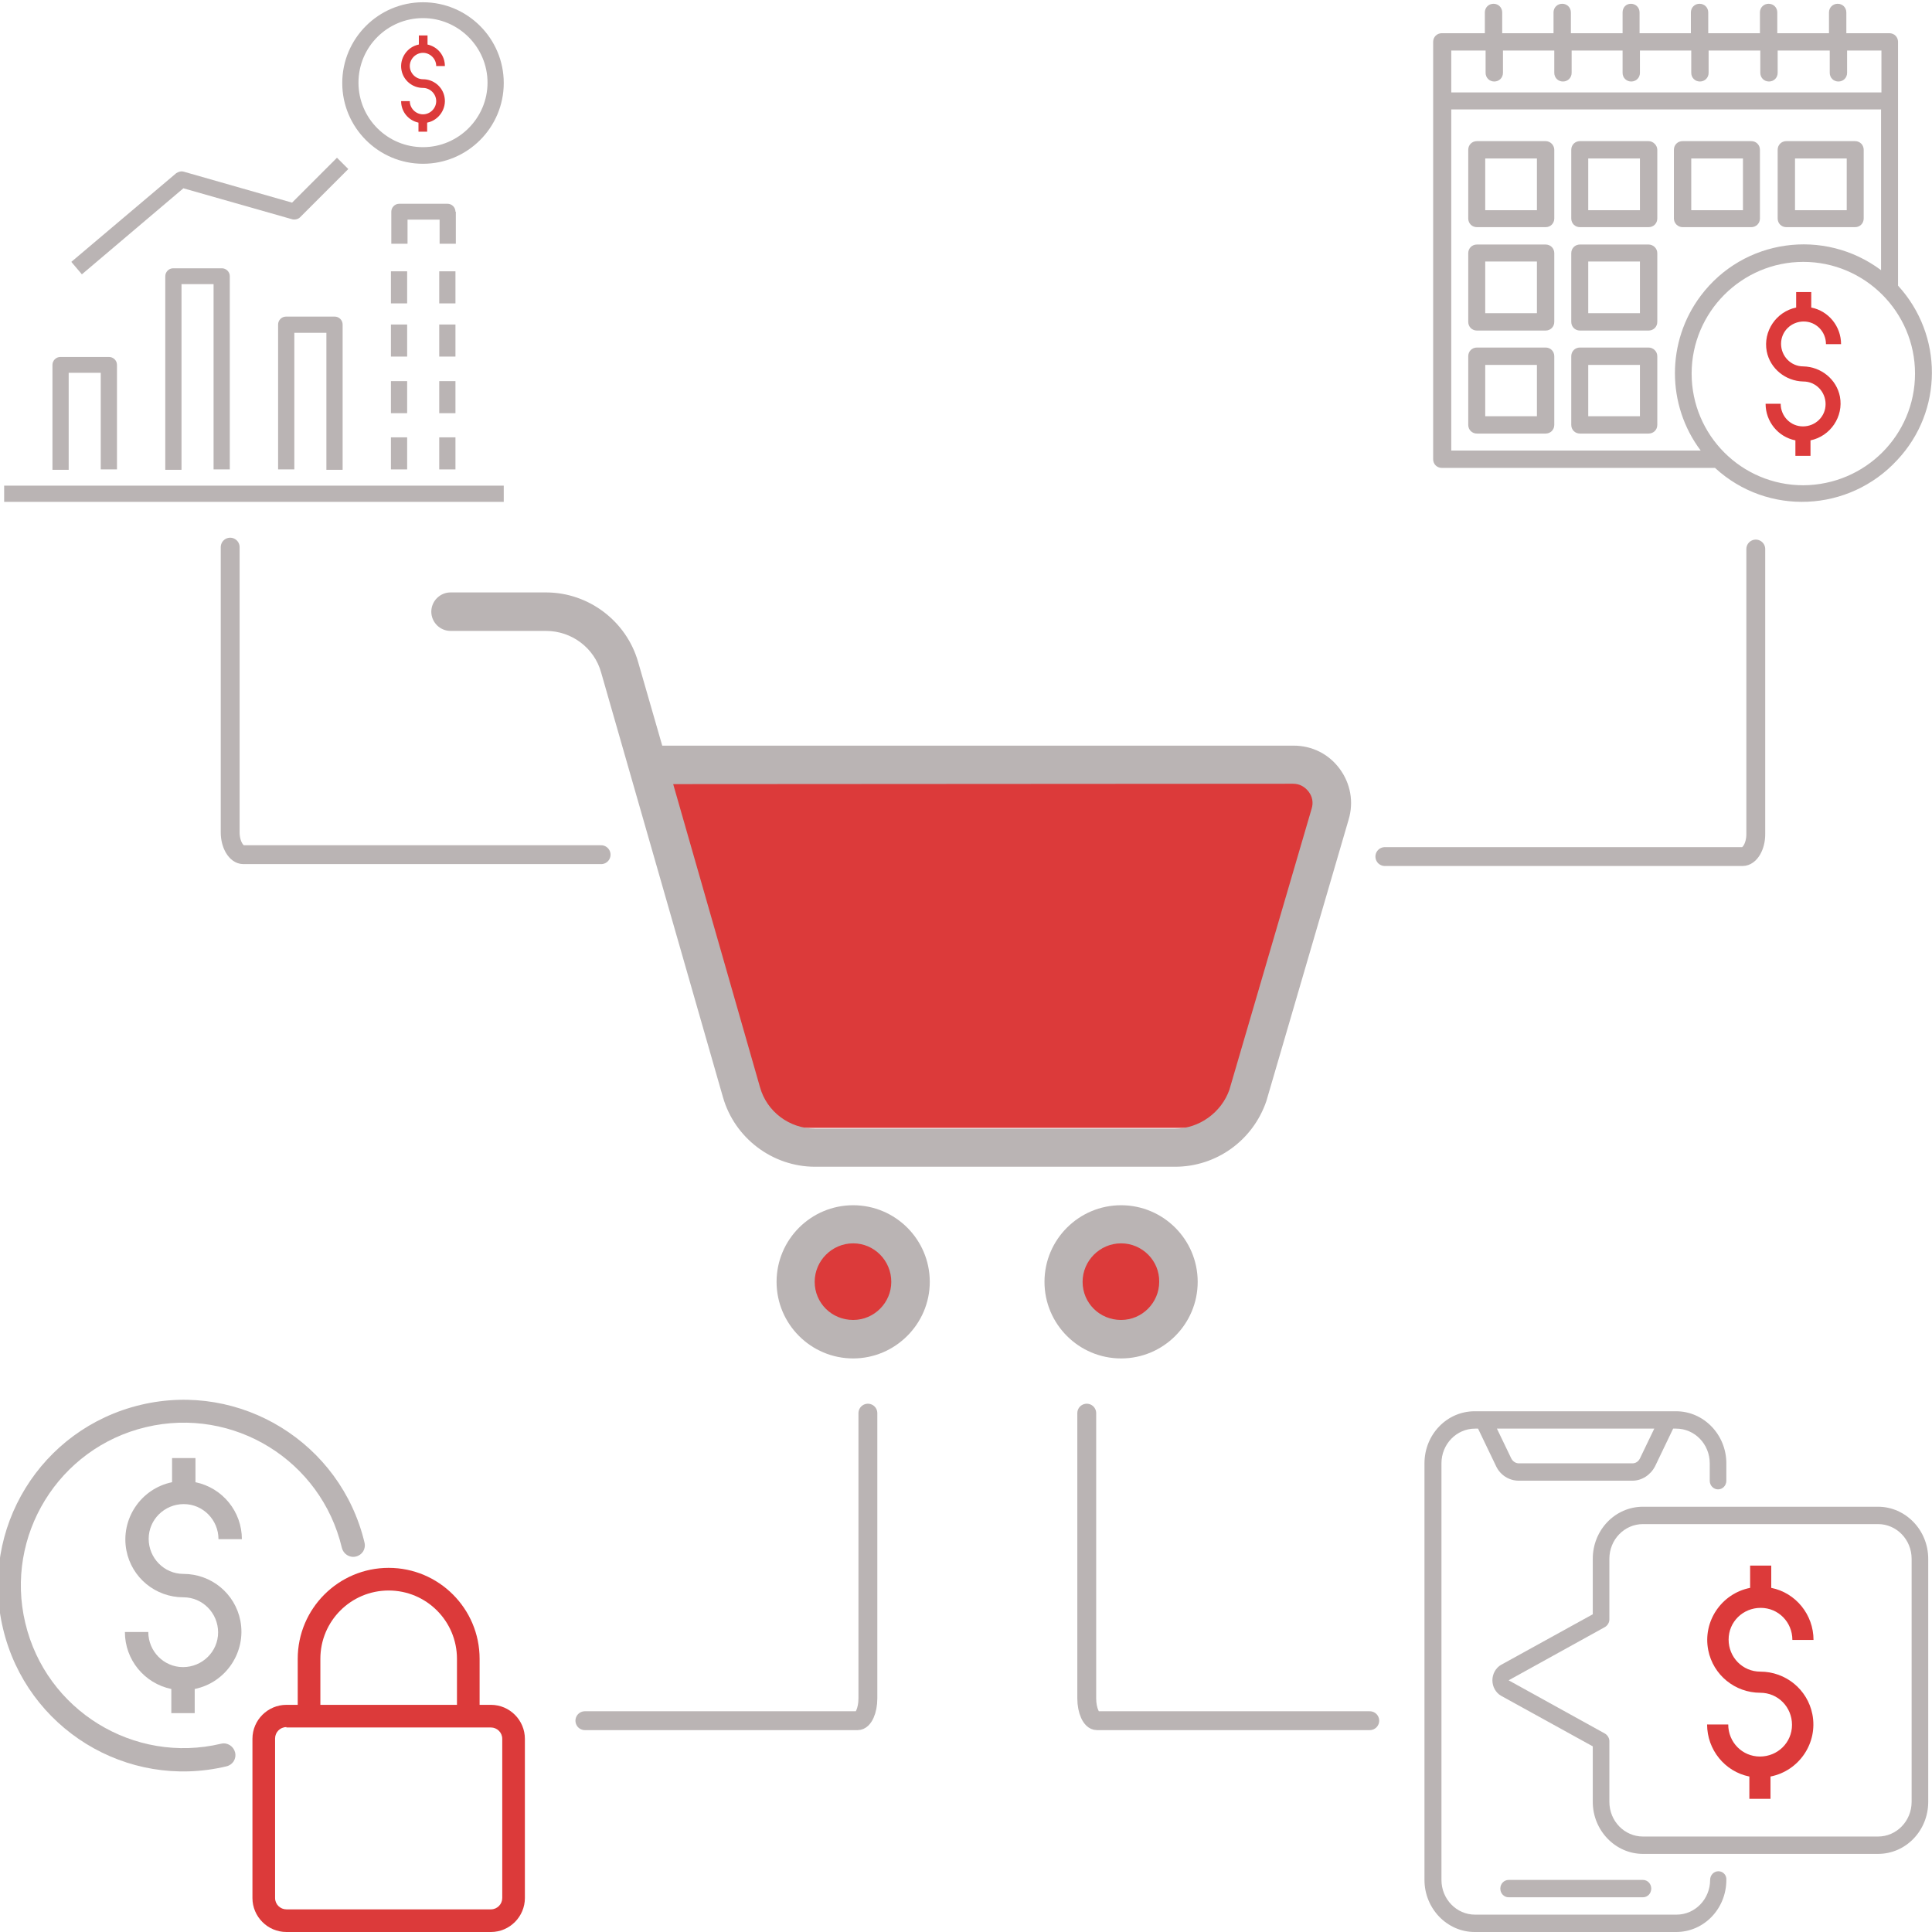 <?xml version="1.0" encoding="utf-8"?>
<!-- Generator: Adobe Illustrator 27.6.1, SVG Export Plug-In . SVG Version: 6.00 Build 0)  -->
<svg version="1.1" id="Layer_1" xmlns="http://www.w3.org/2000/svg" xmlns:xlink="http://www.w3.org/1999/xlink" x="0px" y="0px"
	 viewBox="0 0 512 512" style="enable-background:new 0 0 512 512;" xml:space="preserve">
<style type="text/css">
	.st0{fill:#DC3A3A;}
	.st1{fill:#BAB4B4;}
	.st2{fill:none;stroke:#000000;stroke-width:20;stroke-miterlimit:10;}
	.st3{fill-rule:evenodd;clip-rule:evenodd;fill:#BAB4B4;}
	.st4{fill:none;stroke:#BAB4B4;stroke-width:5;stroke-linecap:round;stroke-linejoin:round;stroke-miterlimit:10;}
</style>
<circle class="st0" cx="226" cy="340" r="14.5"/>
<circle class="st0" cx="297.5" cy="339.5" r="14.5"/>
<rect x="178.1" y="204.2" class="st0" width="171.7" height="29"/>
<rect x="183.2" y="229.5" class="st0" width="160.3" height="29"/>
<rect x="197.1" y="269.9" class="st0" width="132.5" height="29"/>
<rect x="192" y="247.1" class="st0" width="145.1" height="29"/>
<g>
	<path class="st1" d="M311.4,309.2H216c-11.3,0-21.3-7.6-24.4-18.4l-32.3-112.6c-1.8-6.5-7.8-11-14.6-11h-25.3
		c-2.8,0-5.1-2.3-5.1-5.1c0-2.8,2.3-5.1,5.1-5.1h25.3c11.3,0,21.3,7.6,24.4,18.4l6.4,22.2h167.3c4.9,0,9.3,2.2,12.2,6.1
		c2.9,3.9,3.8,8.8,2.4,13.5l-21.8,74.6C332,302.3,322.3,309.2,311.4,309.2z M178.4,207.8l23,80.3c1.8,6.5,7.8,11,14.6,11h95.4
		c6.4,0,12.3-4.3,14.4-10.3l21.8-74.5c0.5-1.6,0.2-3.2-0.8-4.5c-1-1.3-2.4-2.1-4.1-2.1L178.4,207.8z"/>
	<path class="st1" d="M226.1,360c-11.2,0-20.3-9.1-20.3-20.3c0-11.2,9.1-20.3,20.3-20.3c11.2,0,20.3,9.1,20.3,20.3
		C246.4,350.9,237.2,360,226.1,360z M226.1,329.5c-5.6,0-10.2,4.6-10.2,10.2c0,5.6,4.5,10.1,10.2,10.1c5.6,0,10.1-4.6,10.1-10.1
		C236.2,334.1,231.7,329.5,226.1,329.5z"/>
	<path class="st1" d="M297.1,360c-11.2,0-20.3-9.1-20.3-20.3c0-11.2,9.1-20.3,20.3-20.3c11.2,0,20.3,9.1,20.3,20.3
		C317.4,350.9,308.3,360,297.1,360z M297.1,329.5c-5.6,0-10.2,4.6-10.2,10.2c0,5.6,4.5,10.1,10.2,10.1c5.6,0,10.1-4.6,10.1-10.1
		C307.3,334.1,302.7,329.5,297.1,329.5z"/>
</g>
<path class="st0" d="M130.1,512H75.9c-5,0-9-4.1-9-9v-42.2c0-5,4.1-9,9-9h54.2c5,0,9,4.1,9,9V503C139.1,507.9,135.1,512,130.1,512z
	 M75.9,457.7c-1.7,0-3,1.4-3,3V503c0,1.7,1.4,3,3,3h54.2c1.7,0,3-1.4,3-3v-42.2c0-1.7-1.4-3-3-3H75.9z"/>
<path class="st0" d="M124.1,457.7c-1.7,0-3-1.4-3-3v-15.1c0-10-8.1-18.1-18.1-18.1s-18.1,8.1-18.1,18.1v15.1c0,1.7-1.4,3-3,3
	c-1.7,0-3-1.4-3-3v-15.1c0-13.3,10.8-24.1,24.1-24.1s24.1,10.8,24.1,24.1v15.1C127.1,456.4,125.7,457.7,124.1,457.7z"/>
<path class="st1" d="M62.3,464.4c-0.4-1.6-2-2.7-3.7-2.3c-23.1,5.5-46.4-8.8-51.9-32c-5.5-23.1,8.8-46.4,32-51.9s46.4,8.8,51.9,32
	c0.4,1.6,2,2.7,3.7,2.3c1.7-0.4,2.7-2,2.3-3.7c-6.3-26.4-32.8-42.8-59.3-36.5c-26.5,6.3-42.8,32.8-36.5,59.3s32.8,42.8,59.2,36.5
	C61.7,467.7,62.7,466.1,62.3,464.4z"/>
<path class="st1" d="M51.8,386.4l-6.2,0l0,6.4c-8.3,1.7-13.7,9.8-12.1,18.1c1.4,7.2,7.7,12.4,15.1,12.4c5.1,0,9.2,4.2,9.2,9.3
	s-4.2,9.2-9.3,9.2c-5.1,0-9.2-4.2-9.2-9.3l-6.2,0c0,7.3,5.1,13.6,12.3,15.1l0,6.4l6.2,0l0-6.4c8.3-1.7,13.7-9.8,12.1-18.1
	c-1.4-7.2-7.7-12.4-15.1-12.4c-5.1,0-9.2-4.2-9.2-9.3c0-5.1,4.2-9.2,9.3-9.2c5.1,0,9.2,4.2,9.2,9.3l6.2,0c0-7.3-5.1-13.6-12.3-15.1
	L51.8,386.4z"/>
<path class="st2" d="M92.2,437.5"/>
<path class="st1" d="M1.1,128.7h132.4v4.3H1.1V128.7z"/>
<path class="st1" d="M112.1,0.6c-11.8,0-21.4,9.6-21.4,21.4s9.6,21.4,21.4,21.4s21.4-9.6,21.4-21.4S123.9,0.6,112.1,0.6z M112.1,39
	C102.7,39,95,31.4,95,21.9s7.7-17.1,17.1-17.1s17.1,7.7,17.1,17.1S121.5,39,112.1,39z"/>
<path class="st1" d="M90.8,124.5V86c0-1.2-1-2.1-2.1-2.1H75.8c-1.2,0-2.1,1-2.1,2.1v38.4H78V88.2h8.5v36.3H90.8z"/>
<path class="st1" d="M60.9,124.5V73.2c0-1.2-1-2.1-2.1-2.1H45.9c-1.2,0-2.1,1-2.1,2.1v51.3h4.3V75.3h8.5v49.1H60.9z"/>
<path class="st1" d="M18.2,98.8h8.5v25.6H31V96.7c0-1.2-1-2.1-2.1-2.1H16c-1.2,0-2.1,1-2.1,2.1v27.8h4.3V98.8z"/>
<path class="st1" d="M48.6,49.9l28.8,8.2c0.7,0.2,1.6,0,2.1-0.5l12.8-12.8l-3-3L77.4,53.7l-28.7-8.2c-0.7-0.2-1.4,0-2,0.4L18.9,69.4
	l2.8,3.3L48.6,49.9L48.6,49.9z"/>
<path class="st1" d="M103.6,86h4.3v8.5h-4.3V86z"/>
<path class="st1" d="M116.4,86h4.3v8.5h-4.3V86z"/>
<path class="st1" d="M103.6,101h4.3v8.5h-4.3V101z"/>
<path class="st1" d="M116.4,101h4.3v8.5h-4.3V101z"/>
<path class="st1" d="M116.4,115.9h4.3v8.5h-4.3V115.9z"/>
<path class="st1" d="M103.6,115.9h4.3v8.5h-4.3V115.9z"/>
<path class="st1" d="M120.7,56.1c0-1.2-1-2.1-2.1-2.1h-12.8c-1.2,0-2.1,1-2.1,2.1v8.5h4.3v-6.4h8.5v6.4h4.3V56.1z"/>
<g id="calendar">
	<path class="st3" d="M409.6,37.4h-18.2c-1.3,0-2.3,1-2.3,2.3v18.2c0,1.3,1,2.3,2.3,2.3h18.2c1.3,0,2.3-1,2.3-2.3V39.7
		C411.9,38.5,410.9,37.4,409.6,37.4z M407.3,55.7h-13.7V42h13.7V55.7z"/>
	<path class="st3" d="M409.6,64.8h-18.2c-1.3,0-2.3,1-2.3,2.3v18.2c0,1.3,1,2.3,2.3,2.3h18.2c1.3,0,2.3-1,2.3-2.3V67.1
		C411.9,65.8,410.9,64.8,409.6,64.8z M407.3,83h-13.7V69.3h13.7V83z"/>
	<path class="st3" d="M409.6,92.1h-18.2c-1.3,0-2.3,1-2.3,2.3v18.2c0,1.3,1,2.3,2.3,2.3h18.2c1.3,0,2.3-1,2.3-2.3V94.4
		C411.9,93.1,410.9,92.1,409.6,92.1z M407.3,110.3h-13.7V96.7h13.7V110.3z"/>
	<path class="st3" d="M436.9,37.4h-18.2c-1.3,0-2.3,1-2.3,2.3v18.2c0,1.3,1,2.3,2.3,2.3h18.2c1.3,0,2.3-1,2.3-2.3V39.7
		C439.2,38.5,438.1,37.4,436.9,37.4z M434.6,55.7h-13.7V42h13.7V55.7z"/>
	<path class="st3" d="M436.9,64.8h-18.2c-1.3,0-2.3,1-2.3,2.3v18.2c0,1.3,1,2.3,2.3,2.3h18.2c1.3,0,2.3-1,2.3-2.3V67.1
		C439.2,65.8,438.1,64.8,436.9,64.8z M434.6,83h-13.7V69.3h13.7V83z"/>
	<path class="st3" d="M436.9,92.1h-18.2c-1.3,0-2.3,1-2.3,2.3v18.2c0,1.3,1,2.3,2.3,2.3h18.2c1.3,0,2.3-1,2.3-2.3V94.4
		C439.2,93.1,438.1,92.1,436.9,92.1z M434.6,110.3h-13.7V96.7h13.7V110.3z"/>
	<path class="st3" d="M445.9,60.2h18.2c1.3,0,2.3-1,2.3-2.3V39.7c0-1.3-1-2.3-2.3-2.3h-18.2c-1.3,0-2.3,1-2.3,2.3v18.2
		C443.6,59.2,444.7,60.2,445.9,60.2z M448.2,42h13.7v13.7h-13.7V42z"/>
	<path class="st3" d="M473.4,60.2h18.2c1.3,0,2.3-1,2.3-2.3V39.7c0-1.3-1-2.3-2.3-2.3h-18.2c-1.3,0-2.3,1-2.3,2.3v18.2
		C471.1,59.2,472.1,60.2,473.4,60.2z M475.7,42h13.7v13.7h-13.7V42z"/>
	<path class="st3" d="M503,75.7V11.1c0-1.3-1-2.3-2.3-2.3h-11.4V3.3c0-1.3-1-2.3-2.3-2.3s-2.3,1-2.3,2.3v5.5H471V3.3
		c0-1.3-1-2.3-2.3-2.3s-2.3,1-2.3,2.3v5.5h-13.7V3.3c0-1.3-1-2.3-2.3-2.3s-2.3,1-2.3,2.3v5.5h-13.6V3.3c0-1.3-1-2.3-2.3-2.3
		S430,2,430,3.3v5.5h-13.7V3.3c0-1.3-1-2.3-2.3-2.3s-2.3,1-2.3,2.3v5.5h-13.6V3.3c0-1.3-1-2.3-2.3-2.3s-2.3,1-2.3,2.3v5.5h-11.4
		c-1.3,0-2.3,1-2.3,2.3v110.6c0,1.3,1,2.3,2.3,2.3h72.4c13.9,12.8,35.5,11.8,48.3-2.1C515,108.9,515,88.8,503,75.7z M384.6,13.4h9.1
		v5.9c0,1.3,1,2.3,2.3,2.3s2.3-1,2.3-2.3v-5.9h13.6v5.9c0,1.3,1,2.3,2.3,2.3s2.3-1,2.3-2.3v-5.9H430v5.9c0,1.3,1,2.3,2.3,2.3
		s2.3-1,2.3-2.3v-5.9h13.6v5.9c0,1.3,1,2.3,2.3,2.3s2.3-1,2.3-2.3v-5.9h13.7v5.9c0,1.3,1,2.3,2.3,2.3s2.3-1,2.3-2.3v-5.9h13.8v5.9
		c0,1.3,1,2.3,2.3,2.3s2.3-1,2.3-2.3v-5.9h9.1v11.1H384.6V13.4z M384.6,119.4V29h113.9v42.6c-15.1-11.3-36.5-8.3-47.8,6.8
		c-9.1,12.1-9.1,28.9,0,41H384.6z M477.9,128.6c-16.4,0-29.6-13.3-29.6-29.6s13.3-29.6,29.6-29.6s29.6,13.3,29.6,29.6
		C507.5,115.3,494.3,128.5,477.9,128.6z"/>
	<path class="st0" d="M480,77.4l-4,0l0,4.1c-5.3,1.1-8.8,6.3-7.8,11.6c0.9,4.6,5,7.9,9.7,8c3.3,0,5.9,2.7,5.9,6c0,3.3-2.7,5.9-6,5.9
		c-3.3,0-5.9-2.7-5.9-6l-4,0c0,4.7,3.3,8.8,7.9,9.7l0,4.1l4,0l0-4.1c5.3-1.1,8.8-6.3,7.8-11.6c-0.9-4.6-5-7.9-9.7-8
		c-3.3,0-5.9-2.7-5.9-6c0-3.3,2.7-5.9,6-5.9c3.3,0,5.9,2.7,5.9,6l4,0c0-4.7-3.3-8.8-7.9-9.7L480,77.4z"/>
</g>
<g id="_x30_59---Alert">
	<path id="Shape" class="st1" d="M455.4,495.9c-1.2,0-2.2,1-2.2,2.3c0,5.1-4,9.2-8.9,9.2h-53.4c-4.9,0-8.9-4.1-8.9-9.2V387.8
		c0-5.1,4-9.2,8.9-9.2h0.8l4.8,10c1.1,2.3,3.4,3.8,6,3.8h30.1c2.5,0,4.8-1.5,6-3.8l4.8-10h0.8c4.9,0,8.9,4.1,8.9,9.2v4.6
		c0,1.3,1,2.3,2.2,2.3s2.2-1,2.2-2.3v-4.6c0-7.6-6-13.8-13.3-13.8h-53.4c-7.4,0-13.3,6.2-13.3,13.8v110.4c0,7.6,6,13.8,13.3,13.8
		h53.4c7.4,0,13.3-6.2,13.3-13.8C457.6,496.9,456.6,495.9,455.4,495.9z M434.6,386.5c-0.4,0.8-1.1,1.3-2,1.3h-30.1
		c-0.8,0-1.6-0.5-2-1.3l-3.8-7.9h41.7L434.6,386.5z"/>
	<path id="Shape_00000146466140363141367150000003810849285039088039_" class="st1" d="M435.4,502.8c1.2,0,2.2-1,2.2-2.3
		s-1-2.3-2.2-2.3h-35.6c-1.2,0-2.2,1-2.2,2.3s1,2.3,2.2,2.3H435.4z"/>
	<path id="Shape_00000125568569577561223440000005711628164572235656_" class="st1" d="M497.7,399.3h-62.3
		c-7.4,0-13.3,6.2-13.3,13.8v14.7l-24.3,13.4c-1.4,0.8-2.3,2.4-2.3,4.1c0,1.7,0.9,3.3,2.3,4.1l24.3,13.4v14.7
		c0,7.6,6,13.8,13.3,13.8h62.3c7.4,0,13.3-6.2,13.3-13.8v-64.4C511,405.5,505,399.3,497.7,399.3z M506.6,477.5c0,5.1-4,9.2-8.9,9.2
		h-62.3c-4.9,0-8.9-4.1-8.9-9.2v-16.1c0-0.8-0.5-1.6-1.2-2l-25.5-14.1l25.5-14.1c0.7-0.4,1.2-1.2,1.2-2v-16.1c0-5.1,4-9.2,8.9-9.2
		h62.3c4.9,0,8.9,4.1,8.9,9.2V477.5z"/>
</g>
<path class="st0" d="M469.4,414.9l-5.6,0l0,5.9c-7.6,1.5-12.6,8.9-11.1,16.5c1.3,6.6,7.1,11.3,13.8,11.3c4.7,0,8.4,3.8,8.4,8.5
	c0,4.7-3.8,8.4-8.5,8.4c-4.7,0-8.4-3.8-8.4-8.5l-5.6,0c0,6.7,4.7,12.5,11.2,13.8l0,5.9l5.6,0l0-5.9c7.6-1.5,12.6-8.9,11.1-16.5
	c-1.3-6.6-7.1-11.3-13.8-11.3c-4.7,0-8.4-3.8-8.4-8.5c0-4.7,3.8-8.4,8.5-8.4s8.4,3.8,8.4,8.5l5.6,0c0-6.7-4.7-12.5-11.2-13.8
	L469.4,414.9z"/>
<path class="st0" d="M113.3,9.4l-2.3,0l0,2.4c-3.1,0.6-5.2,3.7-4.6,6.8c0.5,2.7,2.9,4.7,5.7,4.7c1.9,0,3.5,1.6,3.5,3.5
	s-1.6,3.5-3.5,3.5s-3.5-1.6-3.5-3.5l-2.3,0c0,2.8,1.9,5.1,4.6,5.7l0,2.4l2.3,0l0-2.4c3.1-0.6,5.2-3.7,4.6-6.8
	c-0.5-2.7-2.9-4.7-5.7-4.7c-1.9,0-3.5-1.6-3.5-3.5s1.6-3.5,3.5-3.5c1.9,0,3.5,1.6,3.5,3.5l2.3,0c0-2.8-1.9-5.1-4.6-5.7L113.3,9.4z"
	/>
<path class="st1" d="M103.6,71.9h4.3v8.5h-4.3V71.9z"/>
<path class="st1" d="M116.4,71.9h4.3v8.5h-4.3V71.9z"/>
<path class="st4" d="M159.3,226.5H64.5c-1.9,0-3.5-2.7-3.5-5.9V145"/>
<path class="st4" d="M367,227h94.8c1.9,0,3.5-2.7,3.5-5.9v-75.6"/>
<path class="st4" d="M155,456h72.3c1.5,0,2.7-2.7,2.7-5.9v-75.6"/>
<path class="st4" d="M363,456h-72.3c-1.5,0-2.7-2.7-2.7-5.9v-75.6"/>
</svg>
